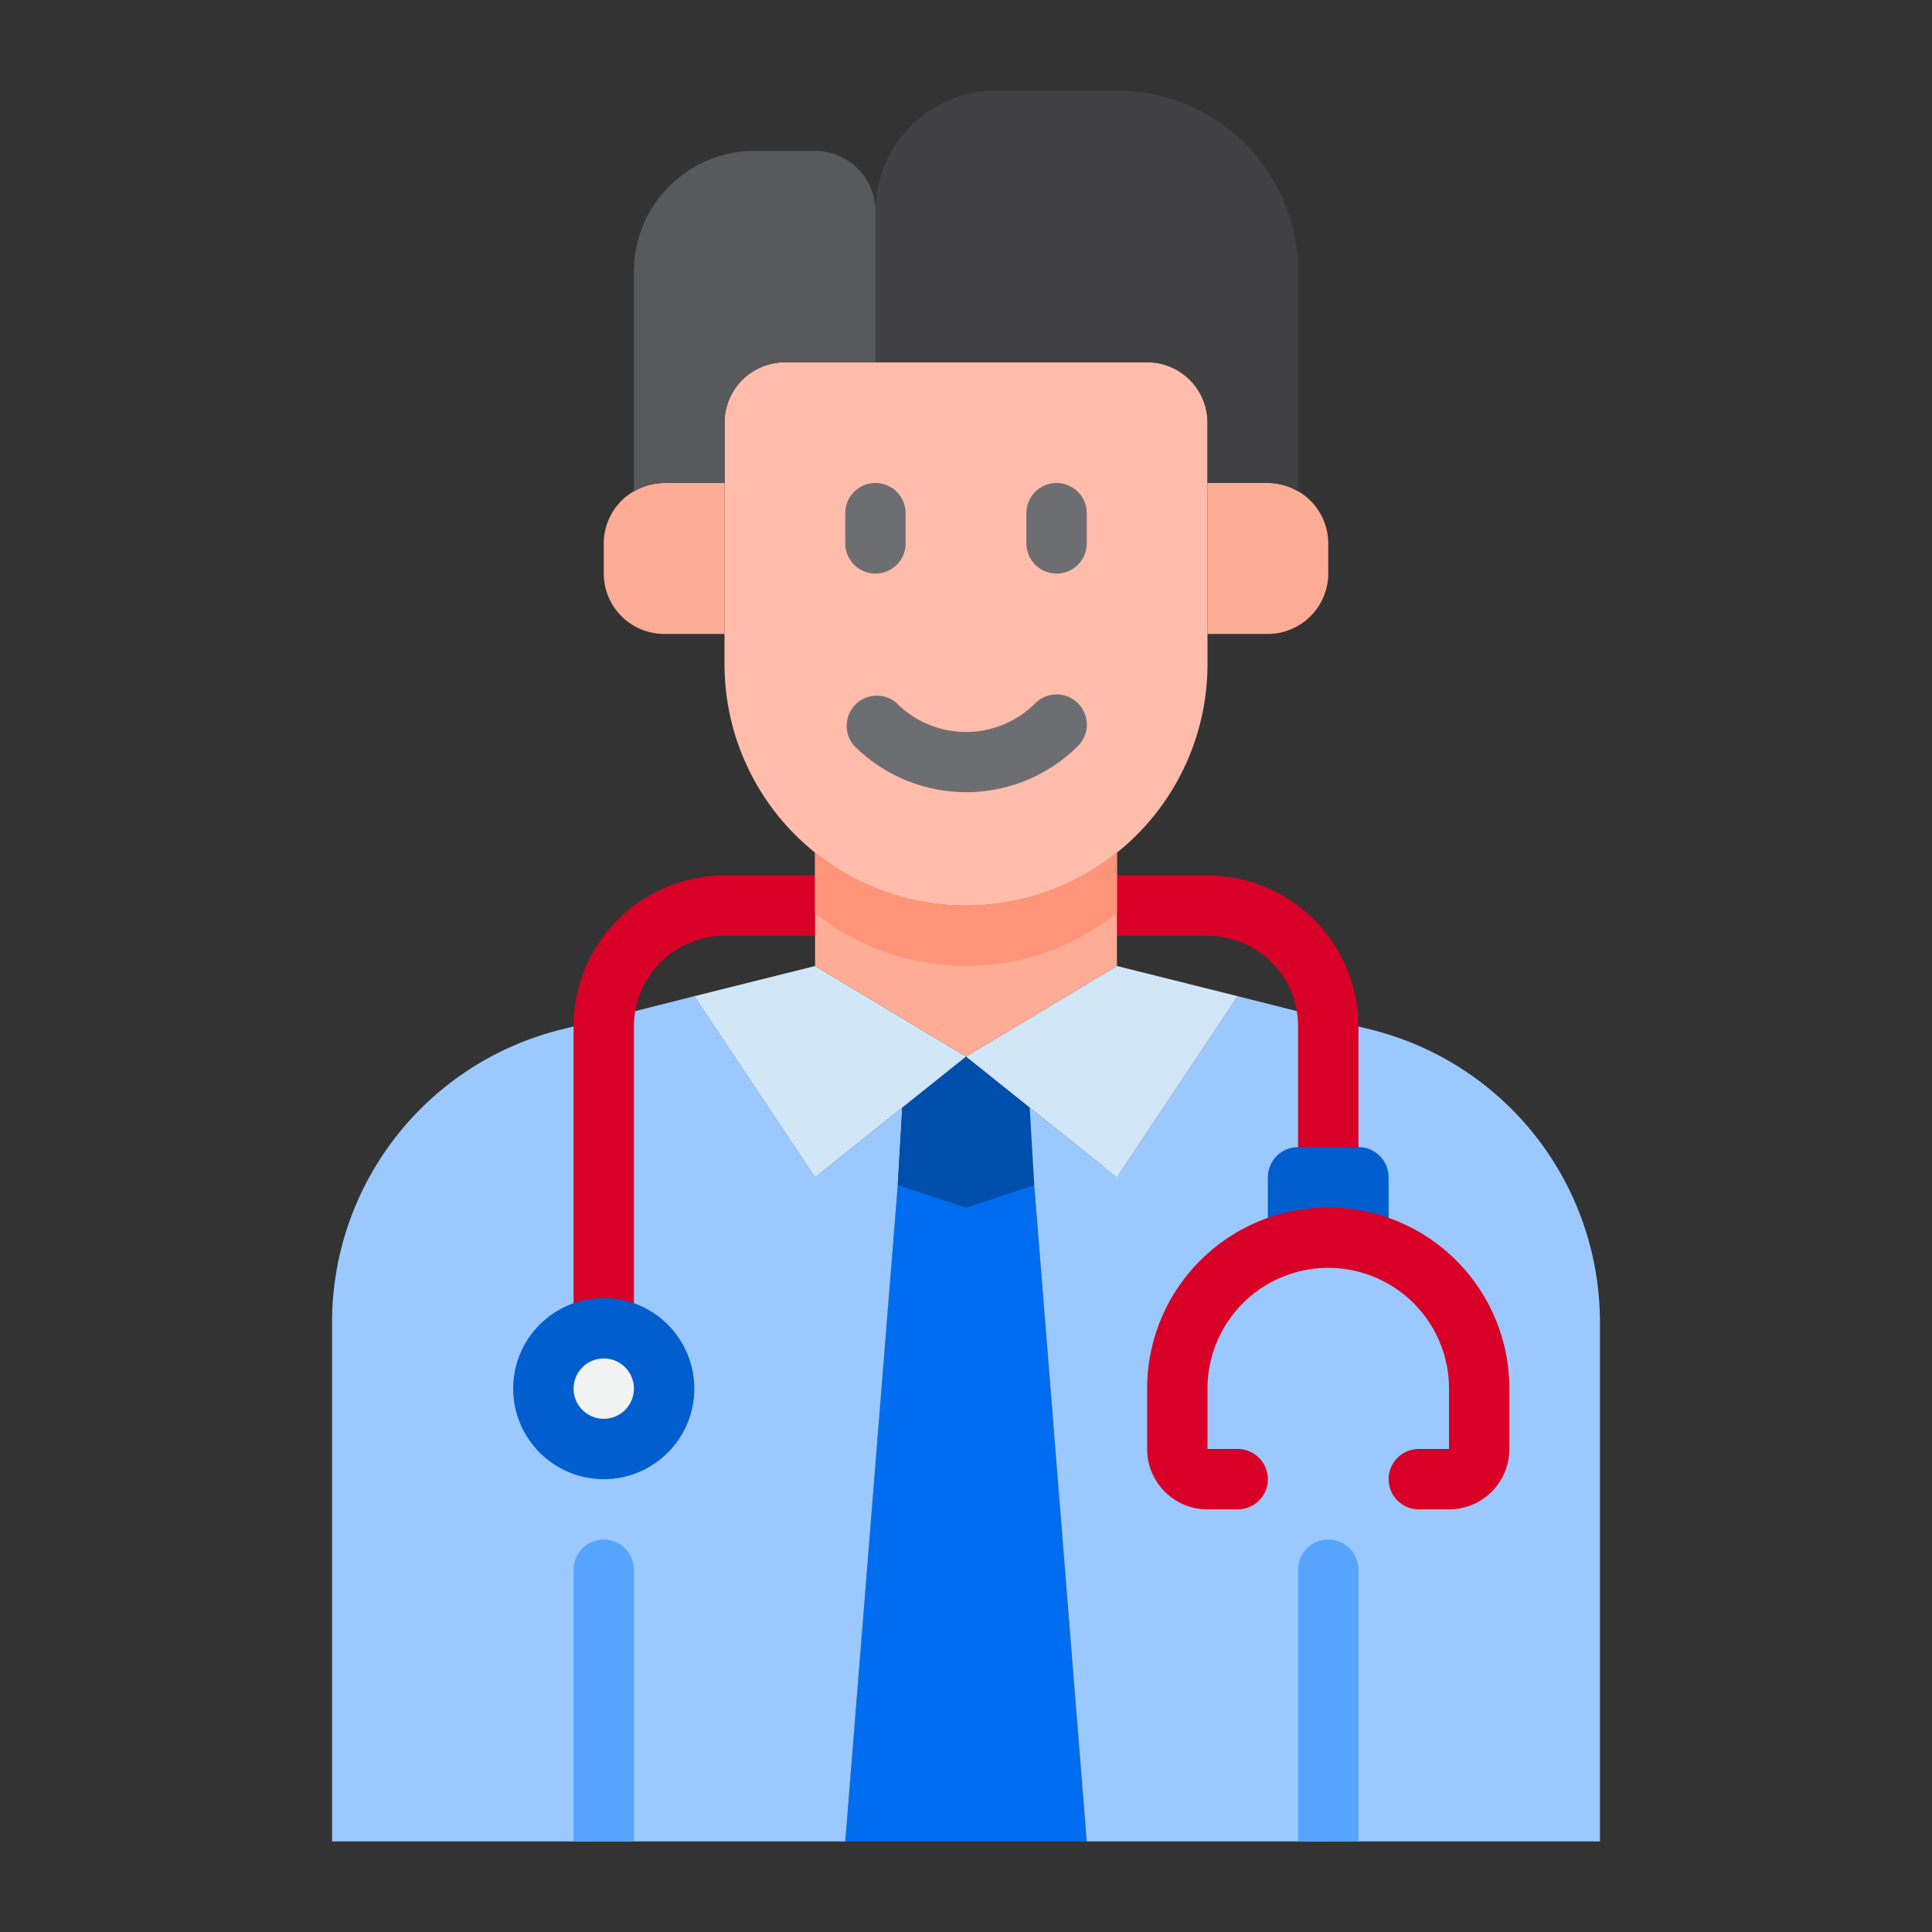 <?xml version="1.0" encoding="UTF-8"?> <svg xmlns="http://www.w3.org/2000/svg" height="512" viewBox="0 0 64 64" width="512"><rect x="0" y="0" width="64" height="64" fill="#333333" stroke="none"/> <g id="doctor-covid19-coronavirus-medical-healthcare"> <path d="m42 21a2.006 2.006 0 0 0 2-2v-1a2.006 2.006 0 0 0 -2-2h-2v5z" fill="#ffac96"></path> <path d="m22 16a2.006 2.006 0 0 0 -2 2v1a2.006 2.006 0 0 0 2 2h2v-5z" fill="#ffac96"></path> <path d="m32 40-2.26-.75-1.74 21.75h8l-1.74-21.75z" fill="#006df0"></path> <path d="m29.89 36.69-.15 2.56-1.74 21.75h-17v-17.19a9.992 9.992 0 0 1 7.57-9.7l1.46-.36 2.97-.75 4 6z" fill="#9bc9ff"></path> <circle cx="20" cy="46" fill="none" r="3"></circle> <path d="m32 35-2.111 1.689-.149 2.561 2.26.75 2.26-.75-.149-2.561z" fill="#004fac"></path> <path d="m53 43.81v17.19h-17l-1.74-21.75-.15-2.56 2.89 2.31 4-6 2.97.75 1.46.36a9.992 9.992 0 0 1 7.57 9.7z" fill="#9bc9ff"></path> <g fill="#d1e7f8"> <path d="m27 39 5-4-5-3-4 1z"></path> <path d="m41 33-4-1-5 3 5 4z"></path> <path d="m37 39 .054-.081-.509-.283z"></path> </g> <path d="m38 12h-12a2 2 0 0 0 -2 2v8a8 8 0 0 0 16 0v-8a2 2 0 0 0 -2-2z" fill="#ffbcab"></path> <path d="m21 16.279v-7.279a4 4 0 0 1 4-4h2a2 2 0 0 1 2 2 4 4 0 0 1 4-4h4a6 6 0 0 1 6 6v7.279a1.975 1.975 0 0 0 -1-.279h-2v-2a2 2 0 0 0 -2-2h-12a2 2 0 0 0 -2 2v2h-2a1.975 1.975 0 0 0 -1 .279z" fill="#414042"></path> <path d="m27 5h-2a4 4 0 0 0 -4 4v7.279a1.975 1.975 0 0 1 1-.279h2v-2a2 2 0 0 1 2-2h3v-5a2 2 0 0 0 -2-2z" fill="#58595b"></path> <path d="m29.707 23.293a1 1 0 0 0 -1.407 1.416 5.246 5.246 0 0 0 7.412 0 1 1 0 0 0 -1.421-1.409 3.244 3.244 0 0 1 -4.582 0z" fill="#6d6e71"></path> <path d="m44 39a1 1 0 0 1 -1-1v-4a3 3 0 0 0 -3-3h-3a1 1 0 0 1 0-2h3a5.006 5.006 0 0 1 5 5v4a1 1 0 0 1 -1 1z" fill="#d80027"></path> <path d="m20 45a1 1 0 0 1 -1-1v-10a5.006 5.006 0 0 1 5-5h3a1 1 0 0 1 0 2h-3a3 3 0 0 0 -3 3v10a1 1 0 0 1 -1 1z" fill="#d80027"></path> <path d="m29 19a1 1 0 0 0 1-1v-1a1 1 0 0 0 -2 0v1a1 1 0 0 0 1 1z" fill="#6d6e71"></path> <path d="m35 19a1 1 0 0 0 1-1v-1a1 1 0 0 0 -2 0v1a1 1 0 0 0 1 1z" fill="#6d6e71"></path> <path d="m44 51a1 1 0 0 0 -1 1v9h2v-9a1 1 0 0 0 -1-1z" fill="#57a4ff"></path> <path d="m20 51a1 1 0 0 1 1 1v9h-2v-9a1 1 0 0 1 1-1z" fill="#57a4ff"></path> <path d="m27 32 5 3 5-3v-3.76a7.982 7.982 0 0 1 -10 0z" fill="#ffac96"></path> <path d="m32 30a7.963 7.963 0 0 1 -5-1.76v2a7.982 7.982 0 0 0 10 0v-2a7.963 7.963 0 0 1 -5 1.76z" fill="#ff9478"></path> <path d="m45 38h-2a1 1 0 0 0 -1 1v2.422a4.95 4.95 0 0 1 4 0v-2.422a1 1 0 0 0 -1-1z" fill="#005ece"></path> <path d="m48 50h-1a1 1 0 0 1 0-2h1v-2a4 4 0 0 0 -8 0v2h1a1 1 0 0 1 0 2h-1a2 2 0 0 1 -2-2v-2a6 6 0 0 1 12 0v2a2 2 0 0 1 -2 2z" fill="#d80027"></path> <circle cx="20" cy="46" fill="#005ece" r="3"></circle> <circle cx="20" cy="46" fill="#f1f2f2" r="1"></circle> </g> </svg> 